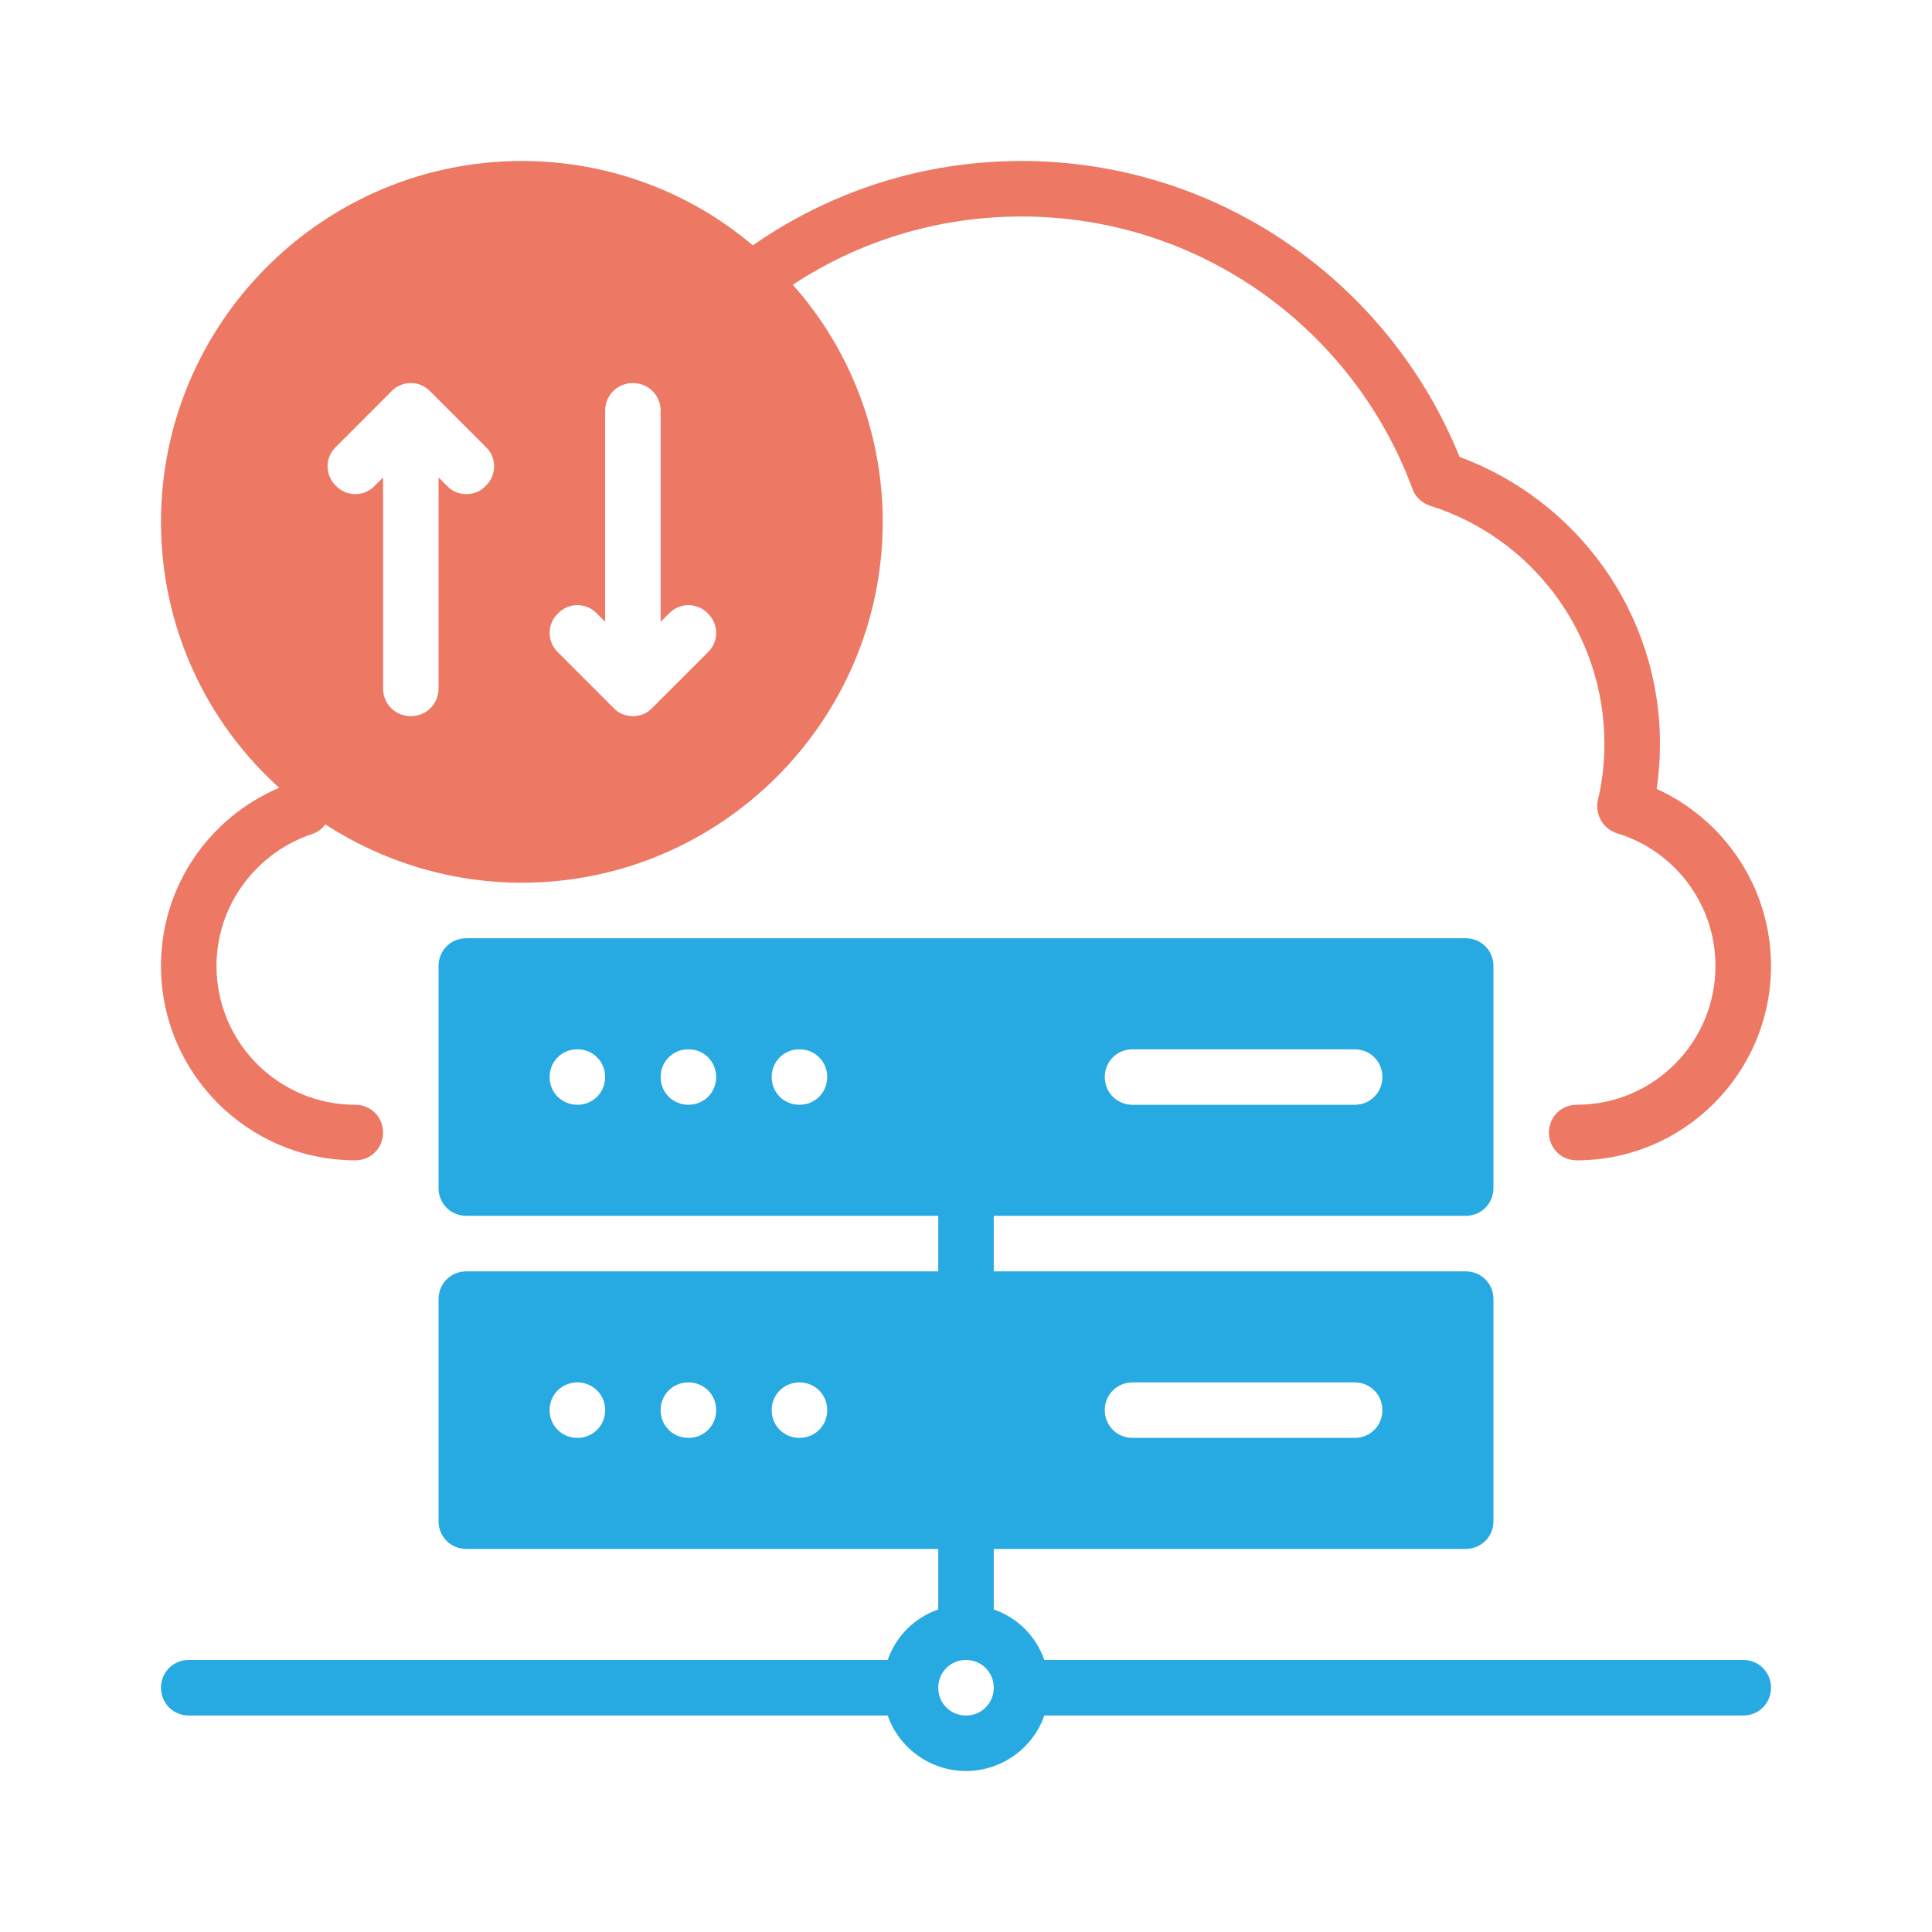 <svg width="36" height="36" viewBox="0 0 36 36" fill="none" xmlns="http://www.w3.org/2000/svg">
<path fill-rule="evenodd" clip-rule="evenodd" d="M30.869 14.7C30.91 14.431 30.931 14.152 30.931 13.862C30.931 11.41 29.379 9.321 27.197 8.514C25.893 5.286 22.728 3 19.035 3C17.172 3 15.455 3.579 14.028 4.572C12.869 3.59 11.359 3 9.724 3C6.021 3 3 6.021 3 9.724C3 11.69 3.848 13.459 5.203 14.679C3.91 15.228 3 16.5 3 18C3 19.997 4.624 21.621 6.621 21.621C6.91 21.621 7.138 21.393 7.138 21.103C7.138 20.814 6.91 20.586 6.621 20.586C5.193 20.586 4.034 19.428 4.034 18C4.034 16.852 4.79 15.879 5.824 15.538C5.917 15.507 6 15.445 6.062 15.362C7.117 16.045 8.379 16.448 9.724 16.448C13.428 16.448 16.448 13.428 16.448 9.724C16.448 8.038 15.817 6.476 14.772 5.307C15.993 4.5 17.462 4.034 19.035 4.034C22.376 4.034 25.221 6.145 26.317 9.103C26.369 9.259 26.493 9.372 26.648 9.424C28.531 10.014 29.896 11.783 29.896 13.862C29.896 14.224 29.855 14.576 29.772 14.917C29.721 15.176 29.866 15.445 30.134 15.528C31.19 15.848 31.965 16.831 31.965 18C31.965 19.428 30.807 20.586 29.379 20.586C29.09 20.586 28.862 20.814 28.862 21.103C28.862 21.393 29.09 21.621 29.379 21.621C31.376 21.621 33 19.997 33 18C33 16.531 32.121 15.269 30.869 14.7ZM9.052 9.052C8.959 9.155 8.824 9.207 8.69 9.207C8.555 9.207 8.421 9.155 8.328 9.052L8.172 8.897V12.828C8.172 13.117 7.945 13.345 7.655 13.345C7.366 13.345 7.138 13.117 7.138 12.828V8.897L6.983 9.052C6.786 9.259 6.455 9.259 6.259 9.052C6.052 8.855 6.052 8.524 6.259 8.328L7.293 7.293C7.49 7.086 7.821 7.086 8.017 7.293L9.052 8.328C9.259 8.524 9.259 8.855 9.052 9.052ZM13.19 12.155L12.155 13.19C12.062 13.293 11.928 13.345 11.793 13.345C11.659 13.345 11.524 13.293 11.431 13.19L10.397 12.155C10.19 11.959 10.19 11.628 10.397 11.431C10.593 11.224 10.924 11.224 11.121 11.431L11.276 11.586V7.655C11.276 7.366 11.503 7.138 11.793 7.138C12.083 7.138 12.31 7.366 12.31 7.655V11.586L12.466 11.431C12.662 11.224 12.993 11.224 13.19 11.431C13.397 11.628 13.397 11.959 13.19 12.155Z" fill="#ED7864"/>
<path fill-rule="evenodd" clip-rule="evenodd" d="M32.483 30.931H19.459C19.303 30.486 18.962 30.145 18.517 29.99V28.862H27.31C27.6 28.862 27.828 28.635 27.828 28.345V24.207C27.828 23.917 27.6 23.69 27.31 23.69H18.517V22.655H27.31C27.6 22.655 27.828 22.428 27.828 22.138V18C27.828 17.71 27.6 17.483 27.31 17.483H8.69C8.4 17.483 8.172 17.71 8.172 18V22.138C8.172 22.428 8.4 22.655 8.69 22.655H17.483V23.69H8.69C8.4 23.69 8.172 23.917 8.172 24.207V28.345C8.172 28.635 8.4 28.862 8.69 28.862H17.483V29.99C17.038 30.145 16.697 30.486 16.541 30.931H3.517C3.228 30.931 3 31.159 3 31.448C3 31.738 3.228 31.966 3.517 31.966H16.541C16.748 32.566 17.328 33 18 33C18.672 33 19.252 32.566 19.459 31.966H32.483C32.772 31.966 33 31.738 33 31.448C33 31.159 32.772 30.931 32.483 30.931ZM21.103 25.759H25.241C25.531 25.759 25.759 25.986 25.759 26.276C25.759 26.566 25.531 26.793 25.241 26.793H21.103C20.814 26.793 20.586 26.566 20.586 26.276C20.586 25.986 20.814 25.759 21.103 25.759ZM21.103 19.552H25.241C25.531 19.552 25.759 19.779 25.759 20.069C25.759 20.359 25.531 20.586 25.241 20.586H21.103C20.814 20.586 20.586 20.359 20.586 20.069C20.586 19.779 20.814 19.552 21.103 19.552ZM10.759 20.586C10.469 20.586 10.241 20.359 10.241 20.069C10.241 19.779 10.469 19.552 10.759 19.552C11.048 19.552 11.276 19.779 11.276 20.069C11.276 20.359 11.048 20.586 10.759 20.586ZM12.828 20.586C12.538 20.586 12.31 20.359 12.31 20.069C12.31 19.779 12.538 19.552 12.828 19.552C13.117 19.552 13.345 19.779 13.345 20.069C13.345 20.359 13.117 20.586 12.828 20.586ZM14.897 20.586C14.607 20.586 14.379 20.359 14.379 20.069C14.379 19.779 14.607 19.552 14.897 19.552C15.186 19.552 15.414 19.779 15.414 20.069C15.414 20.359 15.186 20.586 14.897 20.586ZM10.759 26.793C10.469 26.793 10.241 26.566 10.241 26.276C10.241 25.986 10.469 25.759 10.759 25.759C11.048 25.759 11.276 25.986 11.276 26.276C11.276 26.566 11.048 26.793 10.759 26.793ZM12.828 26.793C12.538 26.793 12.31 26.566 12.31 26.276C12.31 25.986 12.538 25.759 12.828 25.759C13.117 25.759 13.345 25.986 13.345 26.276C13.345 26.566 13.117 26.793 12.828 26.793ZM14.897 26.793C14.607 26.793 14.379 26.566 14.379 26.276C14.379 25.986 14.607 25.759 14.897 25.759C15.186 25.759 15.414 25.986 15.414 26.276C15.414 26.566 15.186 26.793 14.897 26.793ZM18 31.966C17.71 31.966 17.483 31.738 17.483 31.448C17.483 31.159 17.71 30.931 18 30.931C18.29 30.931 18.517 31.159 18.517 31.448C18.517 31.738 18.29 31.966 18 31.966Z" fill="#27A9E1"/>
</svg>
